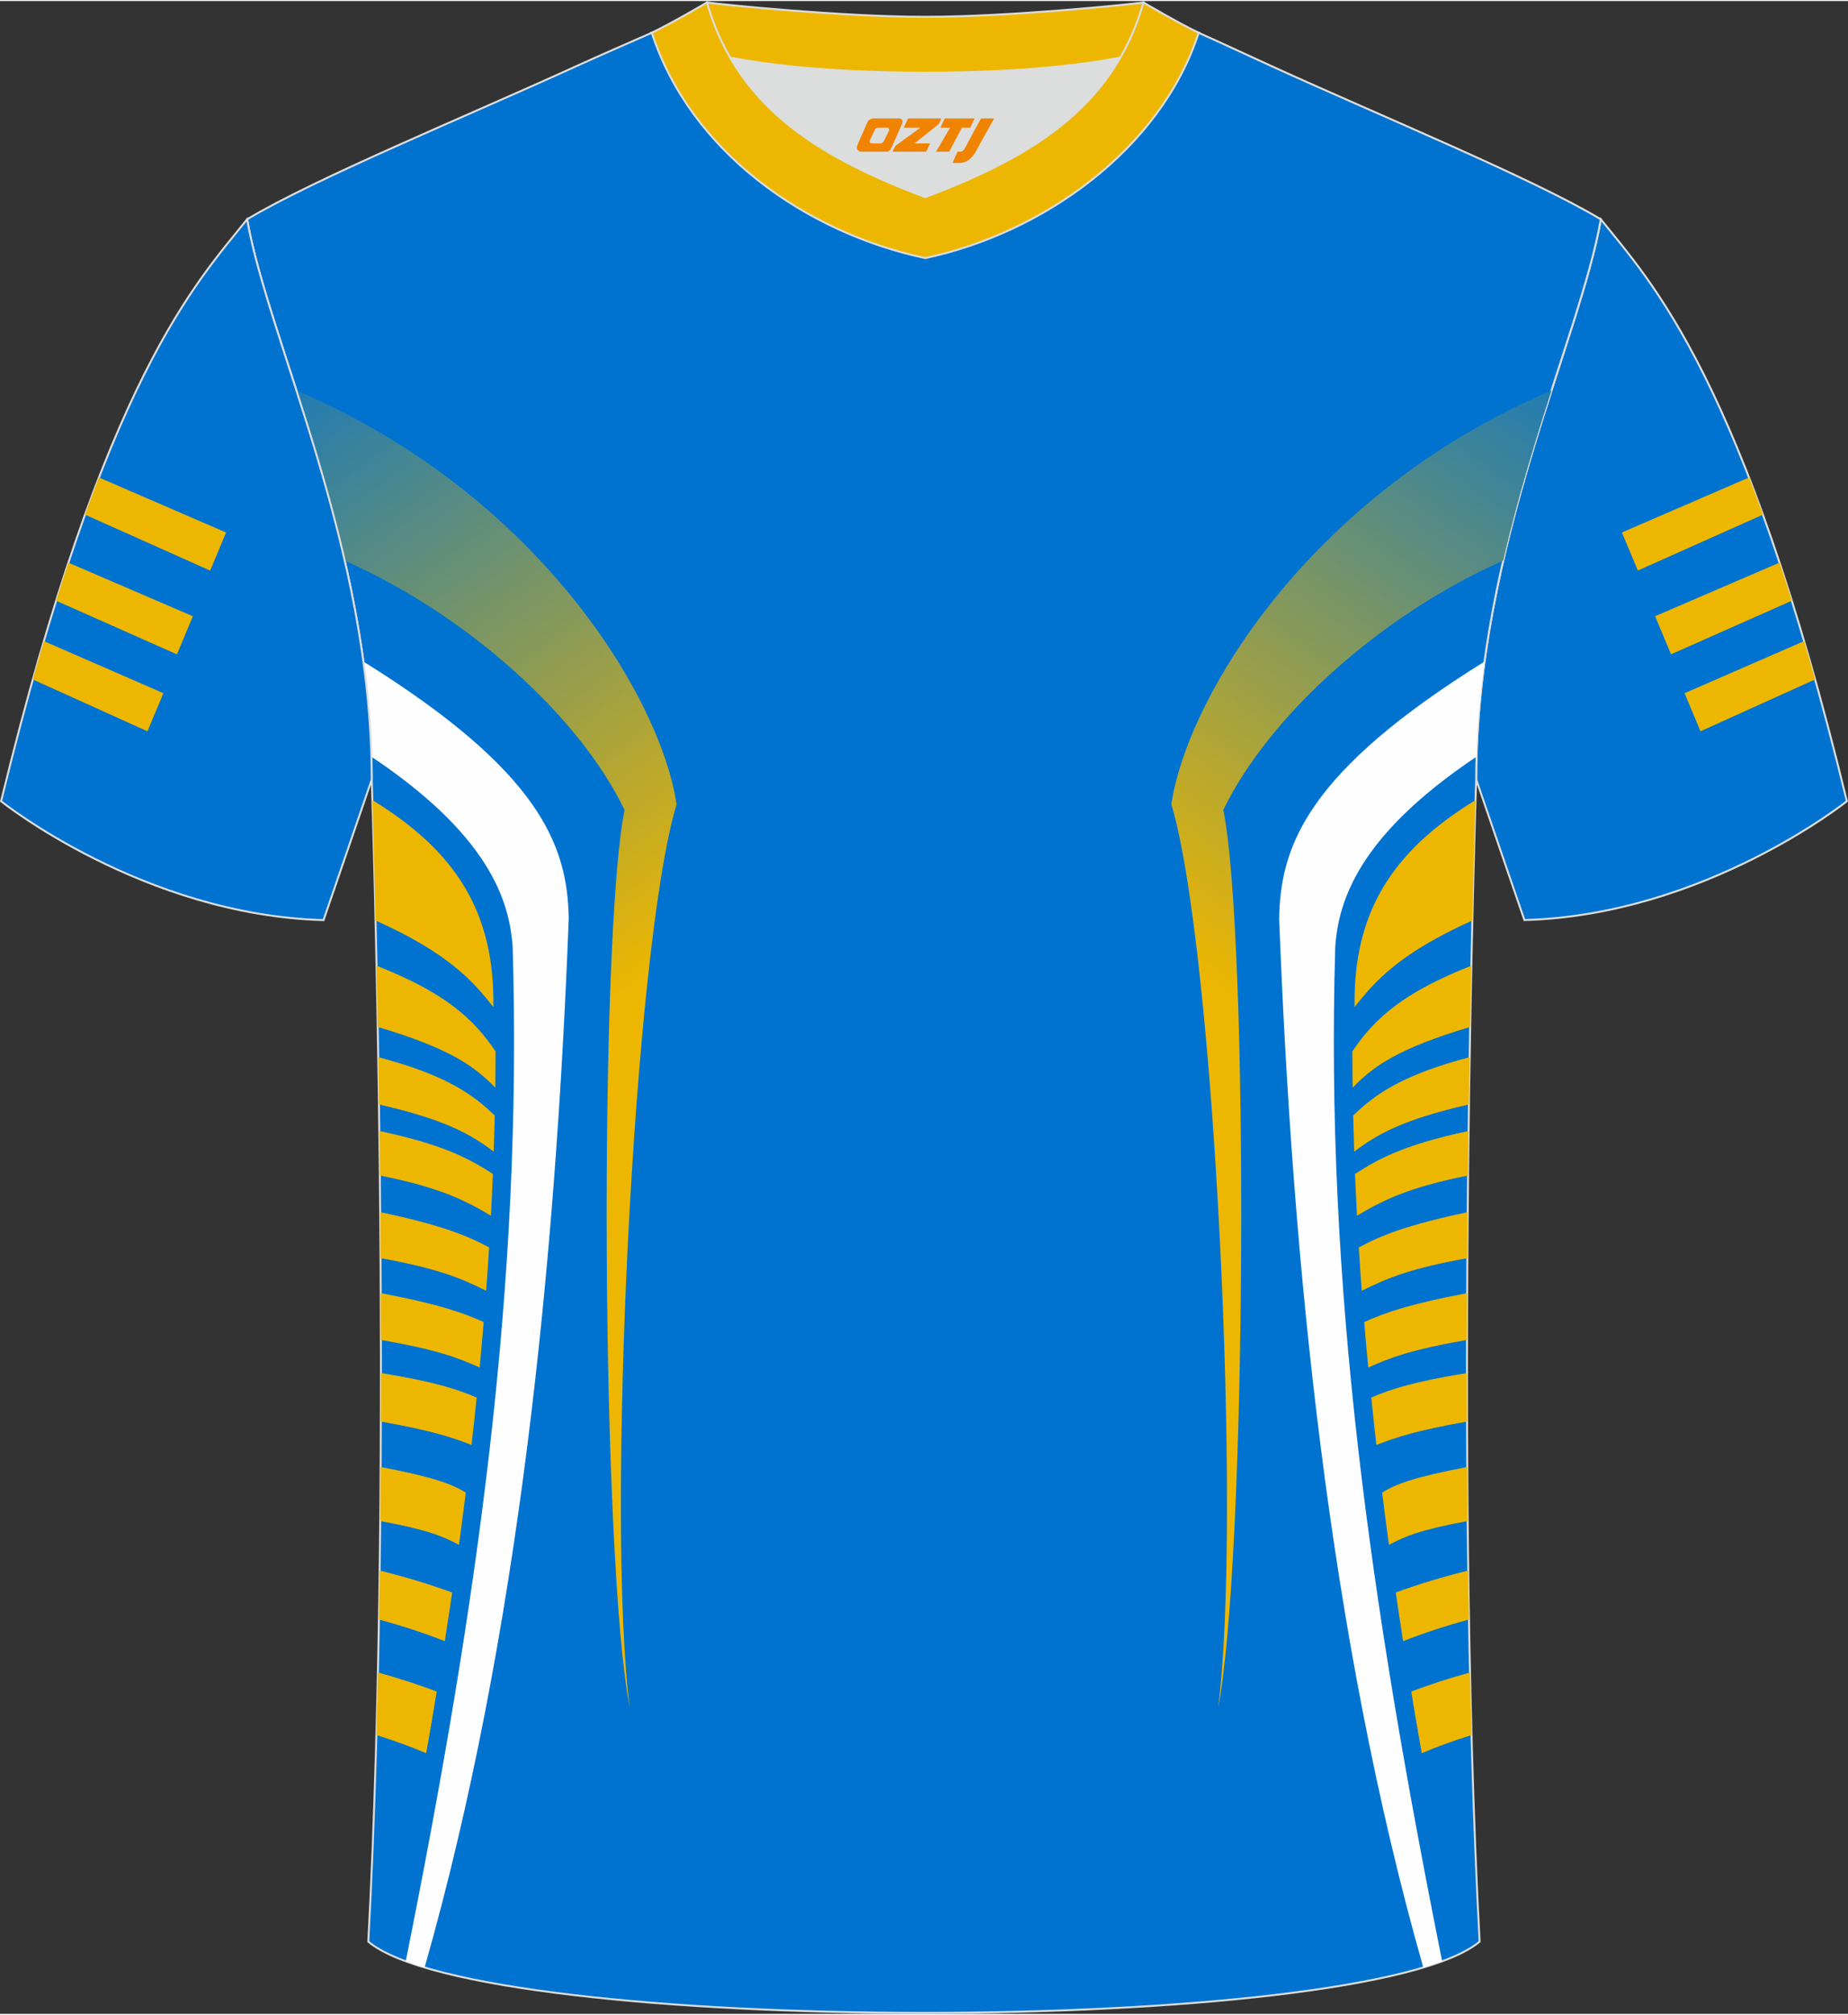 <?xml version="1.0" encoding="utf-8"?>
<!-- Generator: Adobe Illustrator 24.0.1, SVG Export Plug-In . SVG Version: 6.00 Build 0)  -->
<svg xmlns="http://www.w3.org/2000/svg" xmlns:xlink="http://www.w3.org/1999/xlink" version="1.1" id="图层_1" x="0px" y="0px" width="378px" height="412px" viewBox="0 0 378.12 411.71" enable-background="new 0 0 378.12 411.71" xml:space="preserve">
<rect x="0" y="0" width="378.12" height="411.71" fill="#333333" stroke="none"/>
<g>
	
		<path fill-rule="evenodd" clip-rule="evenodd" fill="#0072CF" stroke="#DCDDDD" stroke-width="0.4" stroke-miterlimit="22.926" d="   M327.55,44.65c10.2,12.75,29.25,32.3,50.34,119.02c0,0-29.08,23.29-65.98,24.31c0,0-7.14-20.75-9.86-28.74   C302.05,111.64,323.28,69.32,327.55,44.65z"/>
	<g>
		<path fill-rule="evenodd" clip-rule="evenodd" fill="#EDB701" d="M357.87,97.45l-26.01,11.25l3.26,7.79l25.6-11.44    C359.76,102.4,358.81,99.87,357.87,97.45z"/>
		<path fill-rule="evenodd" clip-rule="evenodd" fill="#EDB701" d="M364.11,114.87l-25.46,10.96l3.26,7.79l24.72-10.96    C365.78,119.97,364.95,117.37,364.11,114.87z"/>
		<path fill-rule="evenodd" clip-rule="evenodd" fill="#EDB701" d="M369.14,130.92l-24.46,10.66l3.26,7.79l23.45-10.61    C370.64,136.07,369.89,133.45,369.14,130.92z"/>
	</g>
	
		<path fill-rule="evenodd" clip-rule="evenodd" fill="#0072CF" stroke="#DCDDDD" stroke-width="0.4" stroke-miterlimit="22.926" d="   M75.36,396.93c5.36-101,0.7-237.68,0.7-237.68c0-47.62-21.24-89.93-25.5-114.6c13.63-8.23,45.28-21.25,67.14-31.23   c5.55-2.52,11.68-5.18,15.66-6.93c17.52-0.32,25.34,1.25,55.54,1.25h0.31c30.2,0,38.53-1.57,56.04-1.25   c3.98,1.76,9.6,4.41,15.15,6.93c21.87,9.98,53.51,23,67.14,31.23c-4.27,24.67-25.5,66.98-25.5,114.6c0,0-4.66,136.67,0.7,237.68   C279.68,416.37,98.43,416.37,75.36,396.93z"/>
	<path fill-rule="evenodd" clip-rule="evenodd" fill="#EDB701" d="M76.85,188.07c14.88,6.67,20.01,12.47,24.1,17.73   c0.31-19.53-7.8-31.98-24.75-42.36C76.34,168.16,76.58,176.69,76.85,188.07z"/>
	<path fill-rule="evenodd" clip-rule="evenodd" fill="#EDB701" d="M77.05,197.32c13.87,5.45,19.78,10.73,24.35,17.53   c-0.01,2.47-0.03,4.93-0.06,7.4c-4.42-4.51-9.4-8.03-24.05-12.41C77.21,205.44,77.13,201.25,77.05,197.32z"/>
	<path fill-rule="evenodd" clip-rule="evenodd" fill="#FEFEFE" d="M75.99,154.56c23.76,15.91,28.27,29.12,28.91,39.04   c2.04,69.07-7.11,133.64-21.88,207.35c1.19,0.44,2.49,0.87,3.86,1.28c19.35-67.95,26.82-144.76,29.49-214.56   c-0.25-14.96-5.83-30.06-42.03-52.57C75.22,141.45,75.8,147.95,75.99,154.56z"/>
	<path fill-rule="evenodd" clip-rule="evenodd" fill="#EDB701" d="M77.39,216.02c13.98,3.69,19.42,7.67,23.84,11.94   c-0.06,2.46-0.13,4.93-0.21,7.39c-4.7-3.55-9.93-6.56-23.48-9.65C77.49,222.38,77.45,219.15,77.39,216.02z"/>
	<path fill-rule="evenodd" clip-rule="evenodd" fill="#EDB701" d="M77.61,231.12c12.69,2.7,18.15,5.47,23.24,8.79   c-0.12,2.85-0.25,5.7-0.4,8.55c-5.19-3.12-10.48-5.79-22.73-8.23C77.69,237.13,77.65,234.09,77.61,231.12z"/>
	<path fill-rule="evenodd" clip-rule="evenodd" fill="#EDB701" d="M77.79,247.72c12.56,2.66,17.7,4.76,22.29,7.22   c-0.18,2.95-0.39,5.91-0.61,8.86c-5.51-2.74-10.16-4.58-21.61-6.67C77.84,253.95,77.82,250.81,77.79,247.72z"/>
	<path fill-rule="evenodd" clip-rule="evenodd" fill="#EDB701" d="M77.9,264.28c11.65,2.22,16.62,3.92,21.07,5.92   c-0.26,3.1-0.53,6.2-0.83,9.3c-4.52-2.04-9.07-3.71-20.21-5.64C77.93,270.63,77.92,267.44,77.9,264.28z"/>
	<path fill-rule="evenodd" clip-rule="evenodd" fill="#EDB701" d="M77.94,280.63c10.99,1.8,15.43,3.24,19.59,5.02   c-0.33,3.23-0.68,6.46-1.05,9.69c-4.03-1.57-8.21-2.95-18.56-4.78C77.93,287.22,77.94,283.91,77.94,280.63z"/>
	<path fill-rule="evenodd" clip-rule="evenodd" fill="#EDB701" d="M77.88,299.85c10.91,2.07,14.7,3.53,17.43,5.23   c-0.45,3.57-0.92,7.13-1.4,10.7c-3.19-1.74-6.7-3.16-16.11-4.87C77.83,307.2,77.86,303.52,77.88,299.85z"/>
	<path fill-rule="evenodd" clip-rule="evenodd" fill="#EDB701" d="M77.68,321.03c5.22,1.29,10.18,2.79,14.84,4.49   c-0.49,3.32-0.99,6.64-1.51,9.96c-4.25-1.68-8.76-3.15-13.48-4.43C77.59,327.71,77.64,324.37,77.68,321.03z"/>
	<path fill-rule="evenodd" clip-rule="evenodd" fill="#EDB701" d="M77.33,341.88c4.26,1.18,8.29,2.48,12.03,3.9   c-0.69,4.21-1.41,8.41-2.15,12.61c-3.27-1.38-6.68-2.61-10.2-3.71C77.13,350.43,77.23,346.16,77.33,341.88z"/>
	
		<linearGradient id="SVGID_1_" gradientUnits="userSpaceOnUse" x1="16.053" y1="328.266" x2="109.5" y2="195.5" gradientTransform="matrix(1 0 0 -1 0 411.688)">
		<stop offset="0" style="stop-color:#0072CF"/>
		<stop offset="1" style="stop-color:#EDB701"/>
	</linearGradient>
	<path fill-rule="evenodd" clip-rule="evenodd" fill="url(#SVGID_1_)" d="M70.54,114.47c24.75,10.94,47.9,31.6,57.25,50.99l0,0   c-5.22,25.74-4.86,153.22,1.09,183.79l0,0c-4.94-37.58,0.72-155.63,9.55-184.93c-3.13-21.46-28.02-63.44-77.78-84.67   C64.05,90.25,67.66,101.96,70.54,114.47z"/>
	
		<linearGradient id="SVGID_2_" gradientUnits="userSpaceOnUse" x1="-2347.704" y1="328.265" x2="-2254.257" y2="195.499" gradientTransform="matrix(-1 0 0 -1 -1985.649 411.688)">
		<stop offset="0" style="stop-color:#0072CF"/>
		<stop offset="1" style="stop-color:#EDB701"/>
	</linearGradient>
	<path fill-rule="evenodd" clip-rule="evenodd" fill="url(#SVGID_2_)" d="M307.56,114.47c-24.75,10.94-47.9,31.6-57.25,50.99l0,0   c5.22,25.74,4.86,153.22-1.09,183.79l0,0c4.94-37.58-0.72-155.63-9.55-184.93c3.13-21.46,28.02-63.44,77.78-84.67   C314.05,90.25,310.44,101.96,307.56,114.47z"/>
	<path fill-rule="evenodd" clip-rule="evenodd" fill="#EDB701" d="M301.26,188.07c-14.88,6.67-20.01,12.47-24.1,17.73   c-0.31-19.53,7.8-31.98,24.75-42.36C301.76,168.16,301.52,176.69,301.26,188.07z"/>
	<path fill-rule="evenodd" clip-rule="evenodd" fill="#EDB701" d="M301.05,197.32c-13.87,5.45-19.78,10.73-24.35,17.53   c0.01,2.47,0.03,4.93,0.06,7.4c4.42-4.51,9.4-8.03,24.05-12.41C300.89,205.44,300.97,201.25,301.05,197.32z"/>
	<path fill-rule="evenodd" clip-rule="evenodd" fill="#FEFEFE" d="M302.11,154.56c-23.76,15.91-28.27,29.12-28.91,39.04   c-2.04,69.07,7.11,133.64,21.88,207.35c-1.19,0.44-2.49,0.86-3.86,1.28c-19.35-67.95-26.82-144.76-29.49-214.56   c0.25-14.96,5.83-30.06,42.03-52.57C302.88,141.45,302.3,147.95,302.11,154.56z"/>
	<path fill-rule="evenodd" clip-rule="evenodd" fill="#EDB701" d="M300.71,216.02c-13.98,3.69-19.42,7.67-23.84,11.94   c0.06,2.46,0.13,4.93,0.21,7.39c4.7-3.55,9.93-6.56,23.48-9.65C300.61,222.38,300.66,219.15,300.71,216.02z"/>
	<path fill-rule="evenodd" clip-rule="evenodd" fill="#EDB701" d="M300.49,231.12c-12.69,2.7-18.15,5.47-23.24,8.79   c0.12,2.85,0.25,5.7,0.4,8.55c5.19-3.12,10.48-5.79,22.73-8.23C300.41,237.13,300.45,234.09,300.49,231.12z"/>
	<path fill-rule="evenodd" clip-rule="evenodd" fill="#EDB701" d="M300.31,247.72c-12.56,2.66-17.7,4.76-22.29,7.22   c0.18,2.95,0.39,5.91,0.61,8.86c5.51-2.74,10.16-4.58,21.61-6.67C300.26,253.95,300.28,250.81,300.31,247.72z"/>
	<path fill-rule="evenodd" clip-rule="evenodd" fill="#EDB701" d="M300.2,264.28c-11.65,2.22-16.62,3.92-21.07,5.92   c0.26,3.1,0.53,6.2,0.83,9.3c4.52-2.04,9.07-3.71,20.21-5.64C300.17,270.63,300.19,267.44,300.2,264.28z"/>
	<path fill-rule="evenodd" clip-rule="evenodd" fill="#EDB701" d="M300.16,280.63c-10.99,1.8-15.43,3.24-19.59,5.02   c0.33,3.23,0.68,6.46,1.05,9.69c4.03-1.57,8.21-2.95,18.56-4.78C300.17,287.22,300.16,283.91,300.16,280.63z"/>
	<path fill-rule="evenodd" clip-rule="evenodd" fill="#EDB701" d="M300.22,299.85c-10.91,2.07-14.7,3.53-17.43,5.23   c0.45,3.57,0.92,7.13,1.4,10.7c3.19-1.74,6.7-3.16,16.11-4.87C300.27,307.2,300.24,303.52,300.22,299.85z"/>
	<path fill-rule="evenodd" clip-rule="evenodd" fill="#EDB701" d="M300.42,321.03c-5.22,1.29-10.18,2.79-14.84,4.49   c0.49,3.32,0.99,6.64,1.51,9.96c4.25-1.68,8.76-3.15,13.48-4.43C300.51,327.71,300.46,324.37,300.42,321.03z"/>
	<path fill-rule="evenodd" clip-rule="evenodd" fill="#EDB701" d="M300.78,341.88c-4.26,1.18-8.29,2.48-12.03,3.9   c0.69,4.21,1.41,8.41,2.15,12.61c3.27-1.38,6.68-2.61,10.2-3.71C300.97,350.43,300.87,346.16,300.78,341.88z"/>
	
		<path fill-rule="evenodd" clip-rule="evenodd" fill="#0072CF" stroke="#DCDDDD" stroke-width="0.4" stroke-miterlimit="22.926" d="   M50.56,44.65C40.36,57.41,21.31,76.96,0.22,163.68c0,0,29.08,23.29,65.98,24.31c0,0,7.14-20.75,9.86-28.74   C76.06,111.64,54.83,69.32,50.56,44.65z"/>
	<g>
		<path fill-rule="evenodd" clip-rule="evenodd" fill="#EDB701" d="M20.25,97.46l26.01,11.25L43,116.5l-25.6-11.44    C18.36,102.41,19.31,99.88,20.25,97.46z"/>
		<path fill-rule="evenodd" clip-rule="evenodd" fill="#EDB701" d="M14,114.88l25.46,10.96l-3.26,7.79l-24.71-10.96    C12.33,119.97,13.17,117.38,14,114.88z"/>
		<path fill-rule="evenodd" clip-rule="evenodd" fill="#EDB701" d="M8.98,130.92l24.45,10.66l-3.26,7.79l-23.45-10.6    C7.48,136.08,8.23,133.46,8.98,130.92z"/>
	</g>
	<path fill-rule="evenodd" clip-rule="evenodd" fill="#DCDDDD" d="M149.39,11.57c8.45,14.62,23.39,22.27,39.92,28.55   c16.55-6.29,31.48-13.92,39.92-28.56c-8.65,1.66-21.45,3.09-39.92,3.09C170.84,14.66,158.04,13.23,149.39,11.57z"/>
	
		<path fill-rule="evenodd" clip-rule="evenodd" fill="#EDB701" stroke="#DCDDDD" stroke-width="0.4" stroke-miterlimit="22.926" d="   M189.31,3.23c-17.29,0-41.78-2.53-44.66-2.93c0,0-5.53,4.46-11.29,6.19c0,0,11.78,8.17,55.95,8.17s55.95-8.17,55.95-8.17   c-5.76-1.72-11.29-6.19-11.29-6.19C231.08,0.7,206.59,3.23,189.31,3.23z"/>
	
		<path fill-rule="evenodd" clip-rule="evenodd" fill="#EDB701" stroke="#DCDDDD" stroke-width="0.4" stroke-miterlimit="22.926" d="   M189.31,52.58c23.96-5.08,48.15-22.11,55.95-46.09c-4.43-2.13-11.29-6.19-11.29-6.19c-6.4,22.33-24.3,32.08-44.66,39.82   c-20.33-7.73-38.27-17.52-44.66-39.82c0,0-6.86,4.05-11.29,6.19C141.27,30.84,164.96,47.42,189.31,52.58z"/>
	
</g>
<g>
	<path fill="#F08300" d="M200.71,24.02l-3.4,6.3c-0.2,0.3-0.5,0.5-0.8,0.5h-0.6l-1,2.3h1.2c2,0.1,3.2-1.5,3.9-3L203.41,24.02h-2.5L200.71,24.02z"/>
	<polygon fill="#F08300" points="193.51,24.02 ,199.41,24.02 ,198.51,25.92 ,196.81,25.92 ,194.21,30.82 ,191.51,30.82 ,194.41,25.92 ,192.41,25.92 ,193.31,24.02"/>
	<polygon fill="#F08300" points="187.51,29.12 ,187.01,29.12 ,187.51,28.82 ,192.11,25.12 ,192.61,24.02 ,185.81,24.02 ,185.51,24.62 ,184.91,25.92 ,187.71,25.92 ,188.31,25.92 ,183.21,29.62    ,182.61,30.82 ,189.21,30.82 ,189.51,30.82 ,190.31,29.12"/>
	<path fill="#F08300" d="M184.01,24.02H178.71C178.21,24.02,177.71,24.32,177.51,24.72L175.41,29.52C175.11,30.12,175.51,30.82,176.21,30.82h5.2c0.4,0,0.7-0.2,0.9-0.6L184.61,25.02C184.81,24.52,184.51,24.02,184.01,24.02z M181.91,26.52L180.81,28.72C180.61,29.02,180.31,29.12,180.21,29.12l-1.8,0C178.21,29.12,177.81,29.02,178.01,28.42l1-2.1c0.1-0.3,0.4-0.4,0.7-0.4h1.9   C181.81,25.92,182.01,26.22,181.91,26.52z"/>
</g>
</svg>